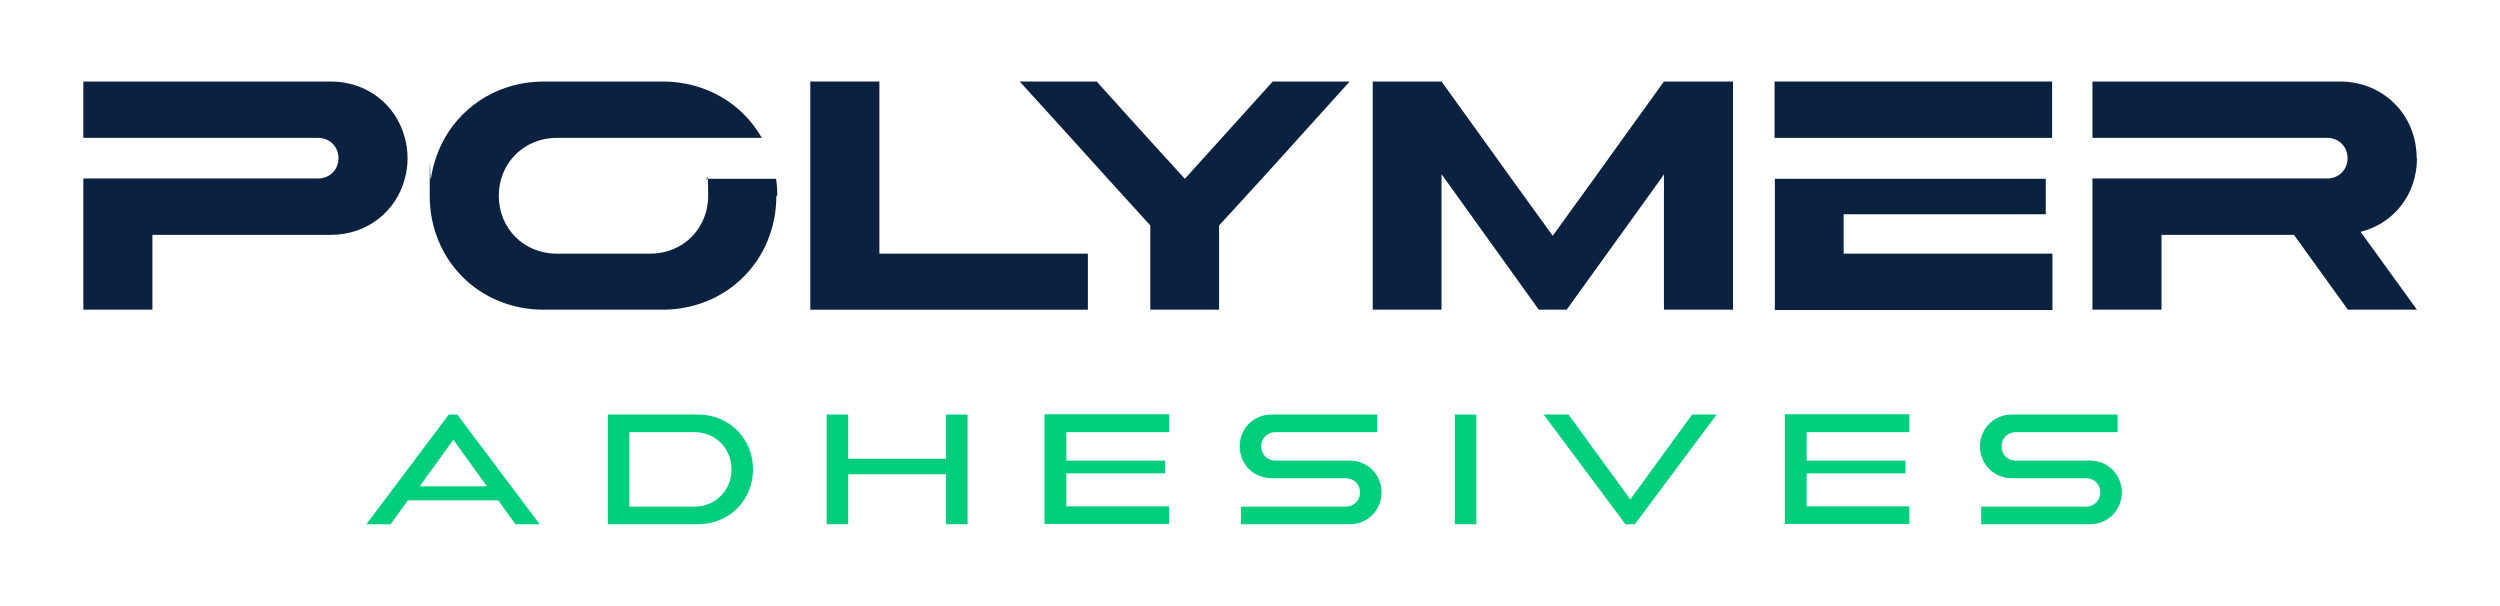 <svg xmlns="http://www.w3.org/2000/svg" viewBox="0 0 825 200"><defs><style>      .cls-1 {        fill: #0a2240;      }      .cls-2 {        fill: #00ce7c;      }    </style></defs><g><g id="Layer_1"><g><g><g><path class="cls-1" d="M134.5,52.2c0,2.3-.3,4.6-.9,6.7-2.8,10.9-12.5,18.6-24.4,18.6h-58.9v24.7h-22.8v-43.3h77.5c3.8,0,6.7-2.9,6.7-6.7s-2.9-6.7-6.7-6.7H27.5v-18.6h81.7c11.9,0,21.6,7.7,24.4,18.6.6,2.1.9,4.4.9,6.7Z"></path><polygon class="cls-1" points="359 83.7 359 102.2 267.4 102.2 267.4 26.9 290.2 26.9 290.2 83.7 359 83.7"></polygon><polygon class="cls-1" points="445.4 26.9 428.6 45.5 416.4 59 402.3 74.4 402.3 102.2 379.6 102.2 379.6 74.4 365.6 59 353.4 45.5 336.5 26.9 361.9 26.9 378.7 45.5 391 59 403.2 45.5 420 26.9 445.4 26.9"></polygon><polygon class="cls-1" points="571.9 26.9 571.9 102.2 549.1 102.2 549.1 57.5 548.1 59 517 102.2 507.8 102.2 476.8 59 475.7 57.5 475.7 102.2 453 102.2 453 26.9 475.7 26.9 489.1 45.5 498.8 59 512.4 77.8 526 59 535.7 45.5 549.1 26.9 571.9 26.9"></polygon><path class="cls-1" d="M608.4,83.7v-13h66.7v-11.7h-89.4v43.3h91.6v-18.6h-68.9ZM585.6,26.9v18.6h91.6v-18.6h-91.6Z"></path><path class="cls-1" d="M797.5,52.2c0-14.3-11-25.3-25.3-25.3h-81.7v18.6h77.5c3.8,0,6.7,2.9,6.7,6.7s-2.9,6.7-6.7,6.7h-77.5v43.3h22.8v-24.7h43.7l17.8,24.7h22.8l-18.6-25.7c10.9-2.7,18.6-12.3,18.6-24.3Z"></path></g><path class="cls-1" d="M256.2,64.6c0,21.3-16.4,37.6-37.6,37.6h-39.2c-21.3,0-37.6-16.4-37.6-37.6s.1-3.8.4-5.6c.7-4.9,2.3-9.4,4.6-13.5,6.4-11.2,18.4-18.6,32.7-18.6h39.2c14.2,0,26.3,7.3,32.7,18.6h-67.7c-8.8,0-16,5.6-18.3,13.5-.5,1.8-.8,3.6-.8,5.6,0,10.8,8.3,19.1,19.1,19.1h30.9c10.8,0,19.1-8.3,19.1-19.1s-.3-3.8-.8-5.6h23.2c.3,1.8.4,3.7.4,5.6Z"></path></g><g><path class="cls-2" d="M150.9,136.8l27.2,36.2h-8l-5.7-7.9h-29.8l-5.7,7.9h-8l27.2-36.2h2.7ZM138.4,160.5h22.3l-11.1-15.4-11.1,15.4Z"></path><path class="cls-2" d="M230.4,136.8c10.2,0,18.1,7.9,18.1,18.1s-7.9,18.1-18.1,18.1h-29.8v-36.2h29.8ZM207.7,167.2h21.4c6.9,0,12.3-5.3,12.3-12.3s-5.3-12.3-12.3-12.3h-21.4v24.6Z"></path><path class="cls-2" d="M279.9,136.8v14.6h32.3v-14.6h7.1v36.2h-7.1v-16.5h-32.3v16.5h-7.1v-36.2h7.1Z"></path><path class="cls-2" d="M385.8,136.8v5.8h-33.9v9.4h32.6v4.2h-32.6v10.9h33.9v5.8h-41.1v-36.2h41.1Z"></path><path class="cls-2" d="M454.5,136.8v5.8h-33.6c-2.6,0-4.7,2-4.7,4.7s2,4.7,4.7,4.7h24.5c5.9,0,10.5,4.6,10.5,10.5s-4.6,10.5-10.5,10.5h-35.9v-5.8h34.6c2.6,0,4.7-2,4.7-4.7s-2-4.7-4.7-4.7h-24.5c-5.9,0-10.5-4.6-10.5-10.5s4.6-10.5,10.5-10.5h34.9Z"></path><path class="cls-2" d="M487.2,136.8v36.2h-7.1v-36.2h7.1Z"></path><path class="cls-2" d="M517.6,136.8l20.4,28,20.4-28h8.1l-27,36.2h-3.1l-27-36.2h8.2Z"></path><path class="cls-2" d="M630.1,136.8v5.8h-33.9v9.4h32.6v4.2h-32.6v10.9h33.9v5.8h-41.1v-36.2h41.1Z"></path><path class="cls-2" d="M698.8,136.8v5.8h-33.6c-2.6,0-4.7,2-4.7,4.7s2,4.7,4.7,4.7h24.5c5.9,0,10.5,4.6,10.5,10.5s-4.6,10.5-10.5,10.5h-35.9v-5.8h34.6c2.6,0,4.7-2,4.7-4.7s-2-4.7-4.7-4.7h-24.5c-5.9,0-10.5-4.6-10.5-10.5s4.6-10.5,10.5-10.5h34.9Z"></path></g></g></g></g></svg>